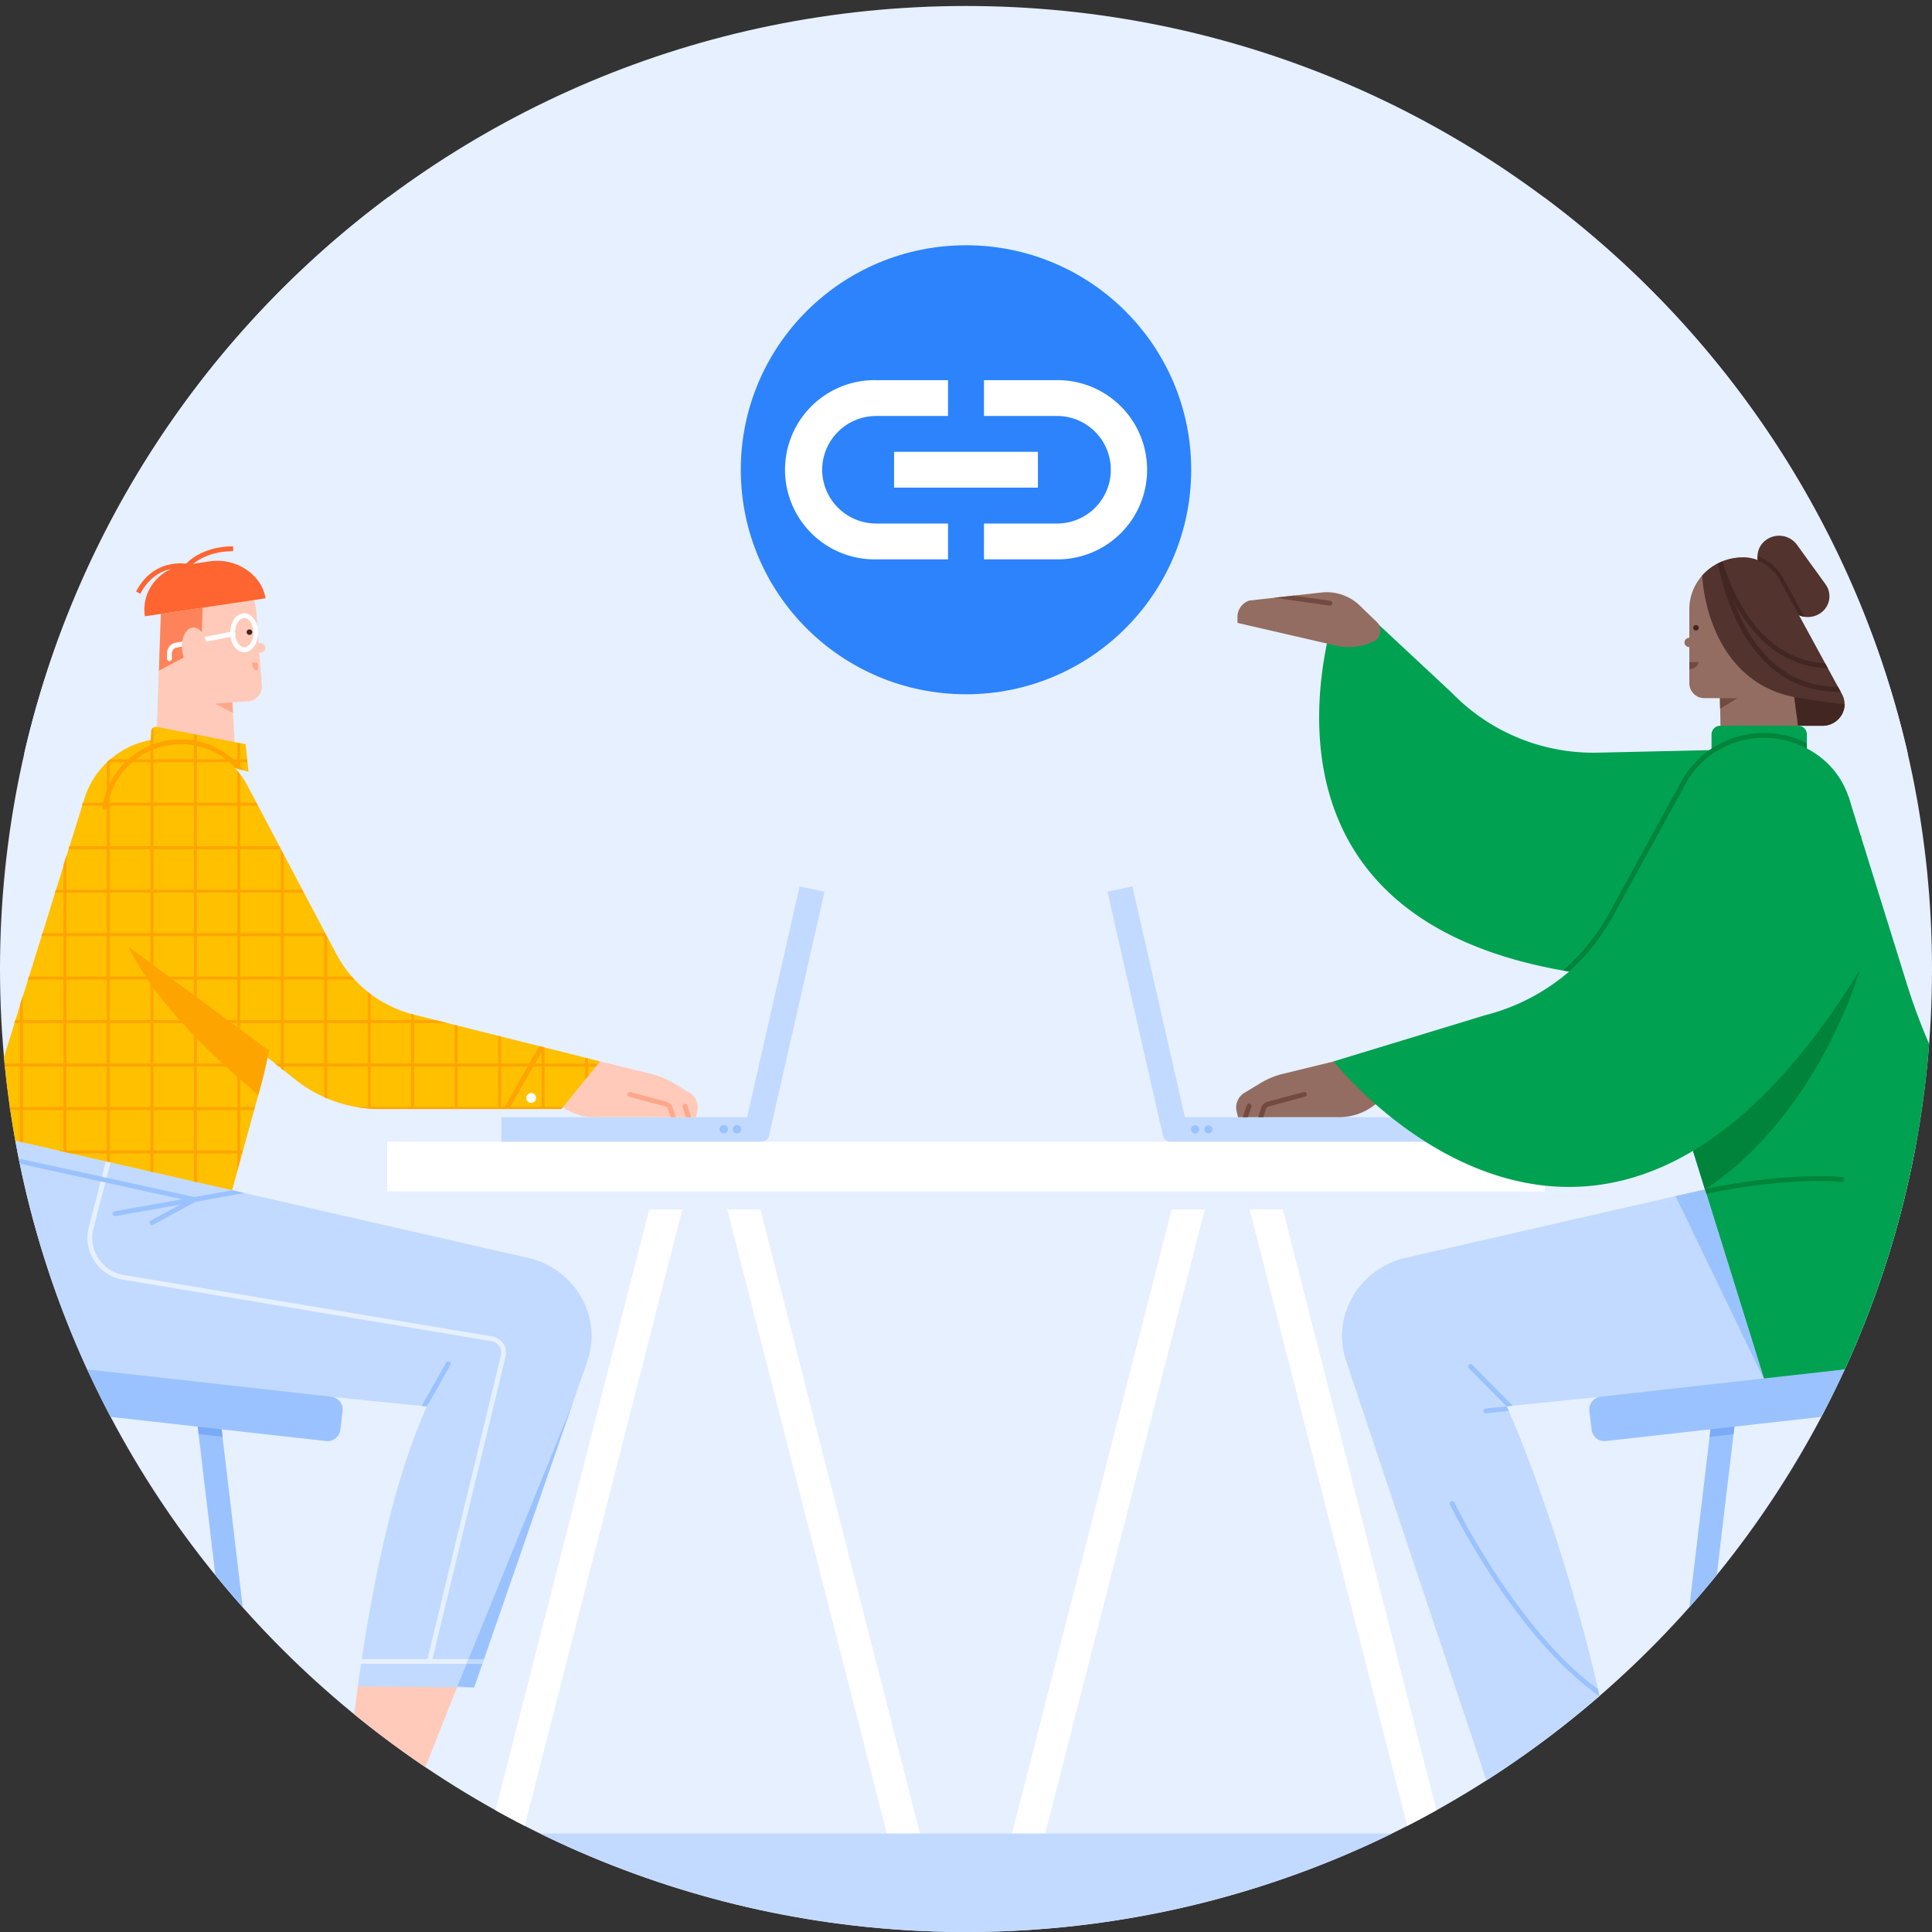 <svg width="330" height="330" fill="none" xmlns="http://www.w3.org/2000/svg"><rect width="100%" height="100%" fill="#333333" stroke="none"/><g clip-path="url(#clip0)"><path d="M165 330c91.127 0 165-73.644 165-164.489C330 74.667 256.127 1.023 165 1.023S0 74.667 0 165.511C0 256.356 73.873 330 165 330z" fill="#E6F0FF"/><path d="M237.348 33.677H92.651v95.085h144.697V33.677zm14.731 95.081h73.796a164.535 164.535 0 00-62.189-95.081h-11.607v95.081z" fill="#E6F0FF"/><path d="M284.86 167.475l11.921-39.451-23.883.536a33.662 33.662 0 01-24.911-10.218l-15.263-14.235s-4.269-1.399-5.115 1.741c-4.092 15.221-10.288 59.87 57.235 61.627" fill="#00A150"/><path d="M4.125 128.758h73.796V33.677H66.313a164.534 164.534 0 00-62.188 95.081z" fill="#E6F0FF"/><path d="M165 118.586c21.244 0 38.465-17.169 38.465-38.346 0-21.178-17.221-38.346-38.465-38.346-21.244 0-38.466 17.168-38.466 38.346 0 21.177 17.222 38.346 38.466 38.346z" fill="#2C83FC"/><path d="M140.431 80.24a9.227 9.227 0 019.216-9.187h12.284v-6.121h-12.284a15.305 15.305 0 00-14.37 9.39 15.31 15.31 0 003.383 16.828 15.31 15.31 0 0010.987 4.393h12.284v-6.121h-12.284a9.226 9.226 0 01-9.216-9.182zm39.922-15.308h-12.284v6.121h12.284a9.184 9.184 0 018.663 12.745 9.184 9.184 0 01-8.663 5.624h-12.284v6.121h12.284a15.308 15.308 0 100-30.611z" fill="#fff"/><path d="M177.284 77.174h-24.568v6.122h24.568v-6.122zm86.584 117.835H66.132v8.502h197.736v-8.502zm-44.756 11.558h-5.668l26.932 105.303a167.37 167.37 0 004.983-2.664l-26.247-102.639zm-40.586 106.619l27.262-106.619h-5.663l-27.267 106.619h5.668zm-27.052 0l-27.262-106.619h5.664l27.266 106.619h-5.668zm-66.834-3.98a180.77 180.77 0 004.984 2.664l26.932-105.303h-5.668L84.641 309.206z" fill="#fff"/><path d="M244.365 190.827h-41.976l-8.972-39.415-4.253.895 9.488 41.7a1.29 1.29 0 001.258 1.002h44.455v-4.182z" fill="#C2DAFF"/><path d="M204.105 193.594a.69.69 0 01-.647-.845.694.694 0 011.369.152.716.716 0 01-.217.497.714.714 0 01-.505.196zm2.273 0a.69.69 0 01-.647-.845.694.694 0 011.369.152.716.716 0 01-.217.497.714.714 0 01-.505.196z" fill="#9AC2FF"/><path d="M85.635 190.827h41.976l8.972-39.415 4.253.895-9.488 41.7a1.286 1.286 0 01-1.258 1.002H85.635v-4.182z" fill="#C2DAFF"/><path d="M125.173 192.901a.723.723 0 011.427-.181.713.713 0 01-.036.421.714.714 0 01-.669.453.704.704 0 01-.722-.693zm-2.273 0a.723.723 0 011.428-.181.722.722 0 01-.706.874.716.716 0 01-.504-.197.714.714 0 01-.218-.496z" fill="#9AC2FF"/><path d="M297.705 95.213c-5.053 0-9.153 3.952-9.153 8.828v12.729a2.543 2.543 0 002.586 2.475h2.657l.111 7.145h13.485l-2.801-25.225a6.837 6.837 0 00-6.885-5.968v.016z" fill="#936D61"/><path d="M305.761 103.871l-4.9-6.773a3.468 3.468 0 01-.079-3.967c.262-.391.6-.726.994-.983a3.783 3.783 0 015.144.883l4.897 6.773a3.483 3.483 0 01.604 2.672 3.484 3.484 0 01-1.52 2.278 3.779 3.779 0 01-5.14-.883z" fill="#52332D"/><path d="M293.77 119.262h2.987l-2.958 1.799-.029-1.799z" fill="#734A3F"/><path d="M289.163 110.517h-.619a.798.798 0 01-.757-.473.793.793 0 01-.068-.307.784.784 0 01.598-.754l.784-.207.062 1.741z" fill="#936D61"/><path d="M300.197 94.978c-.014.56.11 1.115.359 1.617a7.396 7.396 0 012.714 2.578l2.714 4.979a3.709 3.709 0 002.211 1.196l-3.712-6.802a8.666 8.666 0 00-4.286-3.568z" fill="#422622"/><path d="M314.614 118.548l-10.725-19.684s-2.063-3.651-6.188-3.651a9.271 9.271 0 00-6.963 3.102c.52 7.487 4.286 18.505 15.737 20.749l.635 4.904h4.125c2.88 0 4.74-2.961 3.379-5.42z" fill="#52332D"/><path d="M306.487 119.064l.636 4.905h4.125a3.775 3.775 0 003.836-3.659c-1.37-.165-6.435-.805-8.597-1.246zm7.916-.908l-.454-.825c-10.258-.082-15.382-7.994-17.89-14.767a28.618 28.618 0 002.62 4.17c3.617 4.74 8.163 7.219 13.53 7.425l-.462-.845c-10.725-.689-15.564-11.068-17.532-17.412-.268.107-.528.227-.783.355.594 3.003 2.062 8.629 5.263 13.377 3.836 5.672 9.013 8.543 15.395 8.543l.313-.021z" fill="#422622"/><path d="M288.552 114.262a1.57 1.57 0 001.617-1.171h-1.617v1.031" fill="#734A3F"/><path d="M289.686 107.699a.474.474 0 00.483-.466.475.475 0 00-.483-.466.475.475 0 00-.482.466c0 .258.216.466.482.466z" fill="#422622"/><path d="M60.497 292.805a166.214 166.214 0 0012.156 9.038l5.478-13.807H61.12c-.223 1.642-.43 3.231-.623 4.769zM33.965 96.27c5.045-.36 9.43 3.3 9.801 8.15l.669 8.799.296 3.894a2.525 2.525 0 01-1.43 2.428c-.3.144-.625.227-.958.245l-2.652.19.412 7.132-13.447.961.895-25.356a6.801 6.801 0 016.414-6.44v-.004zm59.998 90.11l8.514-5.087 8.704 2.121c1.361.33 2.664.869 3.861 1.596l2.731 1.65a2.931 2.931 0 011.332 3.189l-.231.973h-17.189a9.818 9.818 0 01-6.187-2.128c-.817-.664-1.448-1.419-1.535-2.314z" fill="#FFCAB9"/><path d="M90.77 214.987L2.62 194.844a162.808 162.808 0 0012.498 39.538c.194.025.383.058.577.079l57.23 5.775c-6.05 13.233-9.706 32.546-11.805 47.817l19.866.185 19.313-55.687c2.57-7.4-1.757-15.378-9.529-17.564z" fill="#C2DAFF"/><path d="M24.75 105.266c-.669-4.17 2.301-8.077 6.628-8.72l4.497-.673c4.327-.647 8.807 2.15 9.487 6.32l-20.612 3.073z" fill="#FF6530"/><path d="M27.477 104.858l-.334 9.693 7.23-3.823.24-6.935-7.136 1.065z" fill="#FF835A"/><path d="M76.762 232.613a.412.412 0 00-.561.157l-4.175 7.359.895.09 3.998-7.045a.412.412 0 00-.157-.561z" fill="#9AC2FF"/><path d="M39.69 119.976l-2.978.21 3.09 1.58-.111-1.79z" fill="#FFA78B"/><path d="M86.031 283.379h-27.95v.825h27.95v-.825z" fill="#E6F0FF"/><path d="M23.966 101.421l-.73-.387c3.346-6.332 9.488-4.596 9.566-4.575l-.214.792c-.244-.07-5.598-1.55-8.622 4.17z" fill="#FF6530"/><path d="M44.014 111.519l.614-.074a.793.793 0 00.706-.875.799.799 0 00-.69-.676l-.824-.107.194 1.732z" fill="#FFCAB9"/><path d="M42.615 108.442a.475.475 0 00.478-.471.475.475 0 00-.487-.462.475.475 0 00-.478.471c.003.258.22.464.487.462z" fill="#422622"/><path d="M44.038 113.495c.112.553 0 1.003-.276 1.007-.276.004-.573-.446-.689-.999-.02-.1-.032-.202-.037-.305h.916c.038.096.067.196.087.297z" fill="#FFA78B"/><path d="M41.737 111.412c-1.333 0-2.389-1.448-2.41-3.3a4.126 4.126 0 01.632-2.306 2.131 2.131 0 011.728-1.056c1.333 0 2.389 1.452 2.405 3.3 0 1.869-1.015 3.346-2.36 3.358l.005.004zm-.03-5.849a1.33 1.33 0 00-1.051.689 3.336 3.336 0 00-.503 1.823c0 1.357.738 2.475 1.584 2.475.85 0 1.559-1.163 1.542-2.524-.016-1.362-.726-2.463-1.571-2.463z" fill="#fff"/><path d="M28.94 112.922a.41.41 0 01-.412-.412v-.945a1.806 1.806 0 011.448-1.77l9.772-1.951a.423.423 0 01.493.332.422.422 0 01-.332.493l-9.772 1.951a.984.984 0 00-.784.961v.945a.411.411 0 01-.412.396z" fill="#fff"/><path d="M33.512 114.257c1.182-.095 2.014-1.756 1.858-3.711-.157-1.954-1.242-3.462-2.424-3.368-1.183.095-2.014 1.756-1.858 3.711.156 1.955 1.242 3.462 2.424 3.368z" fill="#FFCAB9"/><path d="M92.248 313.187a165.825 165.825 0 00145.505 0H92.248zm147.254-98.201c-7.772 2.187-12.099 10.164-9.533 17.565l23.925 71.56a165.729 165.729 0 0019.301-14.409c-3.387-15.856-10.725-38.251-15.853-49.5l57.235-5.775.288-.041a163 163 0 0012.507-39.509l-87.87 20.109z" fill="#C2DAFF"/><path d="M317.65 144.321c-3.812-.895-7.776-3.518-11.298-6.521" stroke="#FEA400" stroke-width="3.12" stroke-miterlimit="10"/><path d="M325.681 167.999l-9.946-31.96-28.903 2.833-1.465 5.8a80.588 80.588 0 00.437 41.106l15.585 50.007 13.703-1.864a163.09 163.09 0 0014.417-55.614 101.802 101.802 0 01-3.828-10.308zm-18.533-44.03H293.82c-.816 0-1.477.661-1.477 1.476v2.884c0 .815.661 1.477 1.477 1.477h13.328c.815 0 1.477-.662 1.477-1.477v-2.884c0-.815-.662-1.476-1.477-1.476z" fill="#00A150"/><path d="M273.191 289.687a86.834 86.834 0 00-.26-1.188c-13.737-9.95-24.4-31.61-24.515-31.854a.417.417 0 00-.237-.209.41.41 0 00-.506.572c.12.248 11.241 22.84 25.518 32.679z" fill="#9AC2FF"/><path d="M317.65 165.709s-6.877 24.491-26.425 37.46l-2.062-6.671 28.487-30.789z" fill="#00833B"/><path d="M301.389 235.785l-15.184-31.47 5.02-1.147 10.164 32.617z" fill="#9AC2FF"/><path d="M314.605 201.052c-.086 0-8.839-.985-23.397 2.063l.244.788c14.367-2.995 22.972-2.042 23.059-2.034a.416.416 0 00.46-.365.417.417 0 00-.366-.46v.008z" fill="#00833B"/><path d="M271.478 241.036l.384 3.176a2.2 2.2 0 002.434 1.927l36.803-4.125a164.704 164.704 0 003.993-8.11l-41.662 4.657a2.21 2.21 0 00-1.952 2.475zm-212.961 0l-.384 3.176a2.207 2.207 0 01-2.446 1.927l-36.795-4.125a170.848 170.848 0 01-4-8.11l41.662 4.657a2.211 2.211 0 011.963 2.475z" fill="#9AC2FF"/><path d="M70.71 173.308a20.788 20.788 0 01-13.319-10.457l-14.953-28.339a14.912 14.912 0 00-2.29-3.337l2.29.639-.478-4.702-15.148-2.95a.795.795 0 00-.861.418.796.796 0 00-.087.329l-.062 1.481a14.646 14.646 0 00-11.27 9.648l-.057.182c-.025.078-.05.152-.07.231L.68 180.555a164.9 164.9 0 001.938 14.289l37.026 8.461 4.823-17.527c.467-1.708.88-3.424 1.237-5.148l4.785 3.807a23.149 23.149 0 0014.648 4.995h30.756l6.6-8.142-31.783-7.982z" fill="#FFC000"/><path d="M100.44 181.665v-.871l-.5-.127v.998h-6.925v-2.739l-.5-.124v2.863H85.59v-4.604l-.5-.128v4.732h-6.925v-6.468l-.5-.128v6.6H70.74v-6.926h5.622l-1.997-.503H70.74v-.912l-.079-.02c-.144-.033-.28-.079-.412-.116v1.048h-6.934v-4.426a11.13 11.13 0 01-.5-.38v4.806H55.89v-6.922h4.628c-.153-.165-.297-.334-.446-.503H55.89v-6.716l-.5-.953v.244h-6.925v-6.922h3.399l-.264-.503h-3.135v-5.94l-.504-.953v6.889H41.04v-6.918h6.905l-.264-.503H41.04v-6.922h2.986l-.264-.503H41.04v-4.777a11.99 11.99 0 00-.504-.643v5.42h-6.921v-6.926h6.921v1.11l.504.144v-1.238h1.184l-.054-.499h-1.13v-2.743l-.504-.099v2.842h-6.921v-4.207l-.504-.099v4.29H26.19v-5.412a.79.79 0 00-.367.631l-.062 1.481h-.075v3.3h-6.88c-.19.161-.371.33-.553.499v6.926h-4.125l-.157.503h4.29v6.922H11.84l-.153.503h6.575v6.922H11.34v-5.816l-.504 1.612v4.204H9.53l-.157.503h1.464v6.922H7.22l-.157.503h3.774v6.922H4.91l-.157.503h6.084v6.922H3.915v-4.228l-.504 1.613v2.615h-.825l-.156.503h.981v6.922H.747l.05.503H3.41v6.922H1.65c0 .169.045.334.07.503h1.691v5.445l.504.116v-5.561h6.921v6.922h-.96l2.198.503h6.187v1.415l.504.111v-1.526h6.921v3.11l.504.116v-3.226h6.921v4.806l.504.115v-4.921h6.921v2.859l.504-1.824v-1.035h.284l.14-.503h-.412v-6.922h2.327l.14-.503h-2.475v-6.922h4.27l.11-.503H41.04v-6.922h6.921v6.922h-1.006l.627.503h.38v.301l.503.413v-.702h6.925v5.264c.165.074.335.144.5.21v-5.486h6.925v6.922h-1.938c1.39.242 2.8.357 4.211.342H95.84l.28-.346h-3.105v-6.918h6.925v2.219l.5-.623v-1.579h1.282l.413-.504-1.695-.016zm-89.604 3.547v3.874H3.915v-6.918h6.921v3.044zm0-7.425v3.874H3.915v-6.918h6.921v3.044zm7.425 14.85v3.874H11.34v-6.918h6.921v3.044zm0-7.425v3.874H11.34v-6.918h6.921v3.044zm0-7.425v3.874H11.34v-6.918h6.921v3.044zm0-7.425v3.874H11.34v-6.918h6.921v3.044zm0-7.425v3.874H11.34v-6.918h6.921v3.044zm0-7.425v3.874H11.34v-6.918h6.921v3.044zm7.425 37.125v3.874h-6.921v-6.918h6.921v3.044zm0-7.425v3.874h-6.921v-6.918h6.921v3.044zm0-7.425v3.874h-6.921v-6.918h6.921v3.044zm0-7.425v3.874h-6.921v-6.918h6.921v3.044zm0-7.425v3.874h-6.921v-6.918h6.921v3.044zm0-7.425v3.874h-6.921v-6.918h6.921v3.044zm0-7.425v3.874h-6.921v-6.918h6.921v3.044zm0-7.425v3.874h-6.921v-6.918h6.921v3.044zm0-7.425v3.874h-6.921v-6.922h6.921v3.048zm7.425 59.4v3.874H26.19v-6.918h6.921v3.044zm0-7.425v3.874H26.19v-6.918h6.921v3.044zm0-7.425v3.874H26.19v-6.918h6.921v3.044zm0-7.425v3.874H26.19v-6.918h6.921v3.044zm0-7.425v3.874H26.19v-6.918h6.921v3.044zm0-7.425v3.874H26.19v-6.918h6.921v3.044zm0-7.425v3.874H26.19v-6.918h6.921v3.044zm0-7.425v3.874H26.19v-6.918h6.921v3.044zm0-7.425v3.874H26.19v-6.922h6.921v3.048zm7.425 59.4v3.874h-6.921v-6.918h6.921v3.044zm0-7.425v3.874h-6.921v-6.918h6.921v3.044zm0-7.425v3.874h-6.921v-6.918h6.921v3.044zm0-7.425v3.874h-6.921v-6.918h6.921v3.044zm0-7.425v3.874h-6.921v-6.918h6.921v3.044zm0-7.425v3.874h-6.921v-6.918h6.921v3.044zm0-7.425v3.874h-6.921v-6.918h6.921v3.044zm0-7.425v3.874h-6.921v-6.918h6.921v3.044zm7.425 29.7v3.874H41.04v-6.918h6.921v3.044zm0-7.425v3.874H41.04v-6.918h6.921v3.044zm0-7.425v3.874H41.04v-6.918h6.921v3.044zm7.425 22.275v3.874h-6.921v-6.918h6.925l-.004 3.044zm0-7.425v3.874h-6.921v-6.918h6.925l-.004 3.044zm0-7.425v3.874h-6.921v-6.918h6.925l-.004 3.044zm7.425 14.85v3.874H55.89v-6.918h6.925l-.004 3.044zm7.425 7.425v3.874h-6.921v-6.918h6.925l-.004 3.044zm0-7.425v3.874h-6.921v-6.918h6.925l-.004 3.044zm7.425 7.425v3.874H70.74v-6.918h6.925l-.004 3.044zm7.425 0v3.874h-6.921v-6.918h6.925l-.004 3.044zm7.425 0v3.874H85.59v-6.918h6.925l-.004 3.044z" fill="#FEA400"/><path d="M85.994 189.432h.949l6.022-10.535-.829-.206-6.142 10.741z" fill="#FEA400"/><path d="M90.73 188.373a.833.833 0 10-.001-1.667.833.833 0 000 1.667z" fill="#fff"/><path d="M32.282 96.97l-.639-.523c.103-.128 2.628-3.131 8.184-3.131v.825c-5.177 0-7.524 2.797-7.545 2.83z" fill="#FF6530"/><path d="M293.242 269.02l3.172-26.738-4.026-.025-3.832 32.274a143.642 143.642 0 004.686-5.511zm-256.463 0l-3.177-26.738 4.027-.025 3.832 32.274a151.325 151.325 0 01-4.682-5.511zm220.563-28.796l-3.601.363a.41.41 0 00-.371.449.415.415 0 00.412.372h.041l3.878-.413c-.12-.247-.239-.507-.359-.771zm-6.472-7.121a.413.413 0 000 .582l6.472 6.534 1.056-.103-6.942-7.013a.426.426 0 00-.293-.122.41.41 0 00-.293.122z" fill="#9AC2FF"/><path d="M292.165 244.142l-.152 1.279 4.083-.458.153-1.275-4.084.454zm-254.289 0l.152 1.279-4.084-.458-.148-1.275 4.08.454z" fill="#7BAAF7"/><path d="M304.18 154.989c8.178-1.601 13.556-9.29 12.012-17.173-1.543-7.883-9.425-12.976-17.603-11.374-8.178 1.601-13.556 9.29-12.013 17.173 1.544 7.884 9.425 12.976 17.604 11.374z" fill="#00A150"/><path d="M40.223 131.2l1.398.391a13.524 13.524 0 00-24.114 6.25.413.413 0 00.078.309.415.415 0 00.584.085.42.42 0 00.163-.275 12.706 12.706 0 0121.9-6.76h-.009z" fill="#FEA400"/><path d="M73.743 283.891l-.8-.194 12.622-52.235a1.882 1.882 0 00-.272-1.501 2.07 2.07 0 00-1.395-.887l-62.897-10.49a7.268 7.268 0 01-4.895-3.208 7.26 7.26 0 01-.938-5.776l2.912-11.233.8.206-2.912 11.237a6.431 6.431 0 005.169 7.961l62.894 10.49a2.906 2.906 0 011.95 1.238 2.701 2.701 0 01.384 2.153l-12.622 52.239z" fill="#E6F0FF"/><path d="M33.227 204.468l-30.026-6.579c.058.297.12.59.182.887l27.715 6.072-11.488 2.041a.421.421 0 00-.28.147.417.417 0 00.052.584c.084.07.193.104.303.094h.07l11.034-1.963-5.024 2.731a.418.418 0 00-.2.246.413.413 0 00.596.48l7.194-3.915 8.403-1.518-2.063-.47-6.468 1.163zm64.581 35.264l-19.676 48.304 2.854.186 16.822-48.49z" fill="#9AC2FF"/><path d="M82.38 284.204l.29-.825h-2.645l-.334.825h2.69z" fill="#C2DAFF"/><path d="M114.898 189.209a1.55 1.55 0 00-1.085-1.027l-6.142-1.65a.414.414 0 00-.492.295.411.411 0 00.277.501l6.146 1.65a.735.735 0 01.512.487l.445 1.365h.867l-.528-1.621zm1.703-.135l.586 1.757h.866l-.672-2.021a.414.414 0 00-.516-.26.4.4 0 00-.241.207.42.42 0 00-.023.317z" fill="#FFA78B"/><path d="M236.363 186.38l-8.506-5.087-8.704 2.121c-1.361.331-2.663.87-3.861 1.596l-2.731 1.65a2.931 2.931 0 00-1.332 3.189l.235.973h17.189a9.82 9.82 0 006.188-2.128c.812-.664 1.468-1.419 1.522-2.314z" fill="#936D61"/><path d="M215.436 189.209a1.55 1.55 0 011.085-1.027l6.143-1.65a.413.413 0 11.214.796l-6.142 1.65a.744.744 0 00-.516.487l-.441 1.366h-.866l.523-1.622zm-1.704-.135l-.585 1.757h-.867l.673-2.021a.412.412 0 11.779.264z" fill="#734A3F"/><path d="M317.65 165.709l-29.622-31.572-12.065 22.007a35.33 35.33 0 01-22.378 17.287l-25.794 7.863s45.14 57.383 89.859-15.585" fill="#00A150"/><path d="M235.125 106.206l-2.887-2.788a8.11 8.11 0 00-6.518-2.215l-12.334 1.378a2.935 2.935 0 00-2.017 2.809v1.002l16.744 3.861a9.793 9.793 0 006.492-.685h.029a2.068 2.068 0 001.129-1.552 2.063 2.063 0 00-.638-1.81z" fill="#936D61"/><path d="M21.966 161.741c5.44 11.162 16.867 20.666 22.143 25.332l.359-1.295a80.599 80.599 0 001.46-6.345l-23.962-17.692z" fill="#FEA400"/><path d="M227.217 102.622l-6.27-.887-3.3.367 9.447 1.341h.057a.418.418 0 00.301-.101.418.418 0 00.141-.283.417.417 0 00-.384-.441l.008.004z" fill="#734A3F"/><path d="M298.18 125.499a15.947 15.947 0 00-10.766 7.578L274.849 156a35.461 35.461 0 01-7.636 9.557l-.268.198 1.073.182a36.271 36.271 0 007.532-9.55l12.033-21.912.272-.507a15.112 15.112 0 0110.477-7.656 15.671 15.671 0 0110.28 1.51v-.875a16.18 16.18 0 00-10.432-1.448z" fill="#00833B"/></g><defs><clipPath id="clip0"><path fill="#fff" d="M0 0h330v330H0z"/></clipPath></defs></svg>